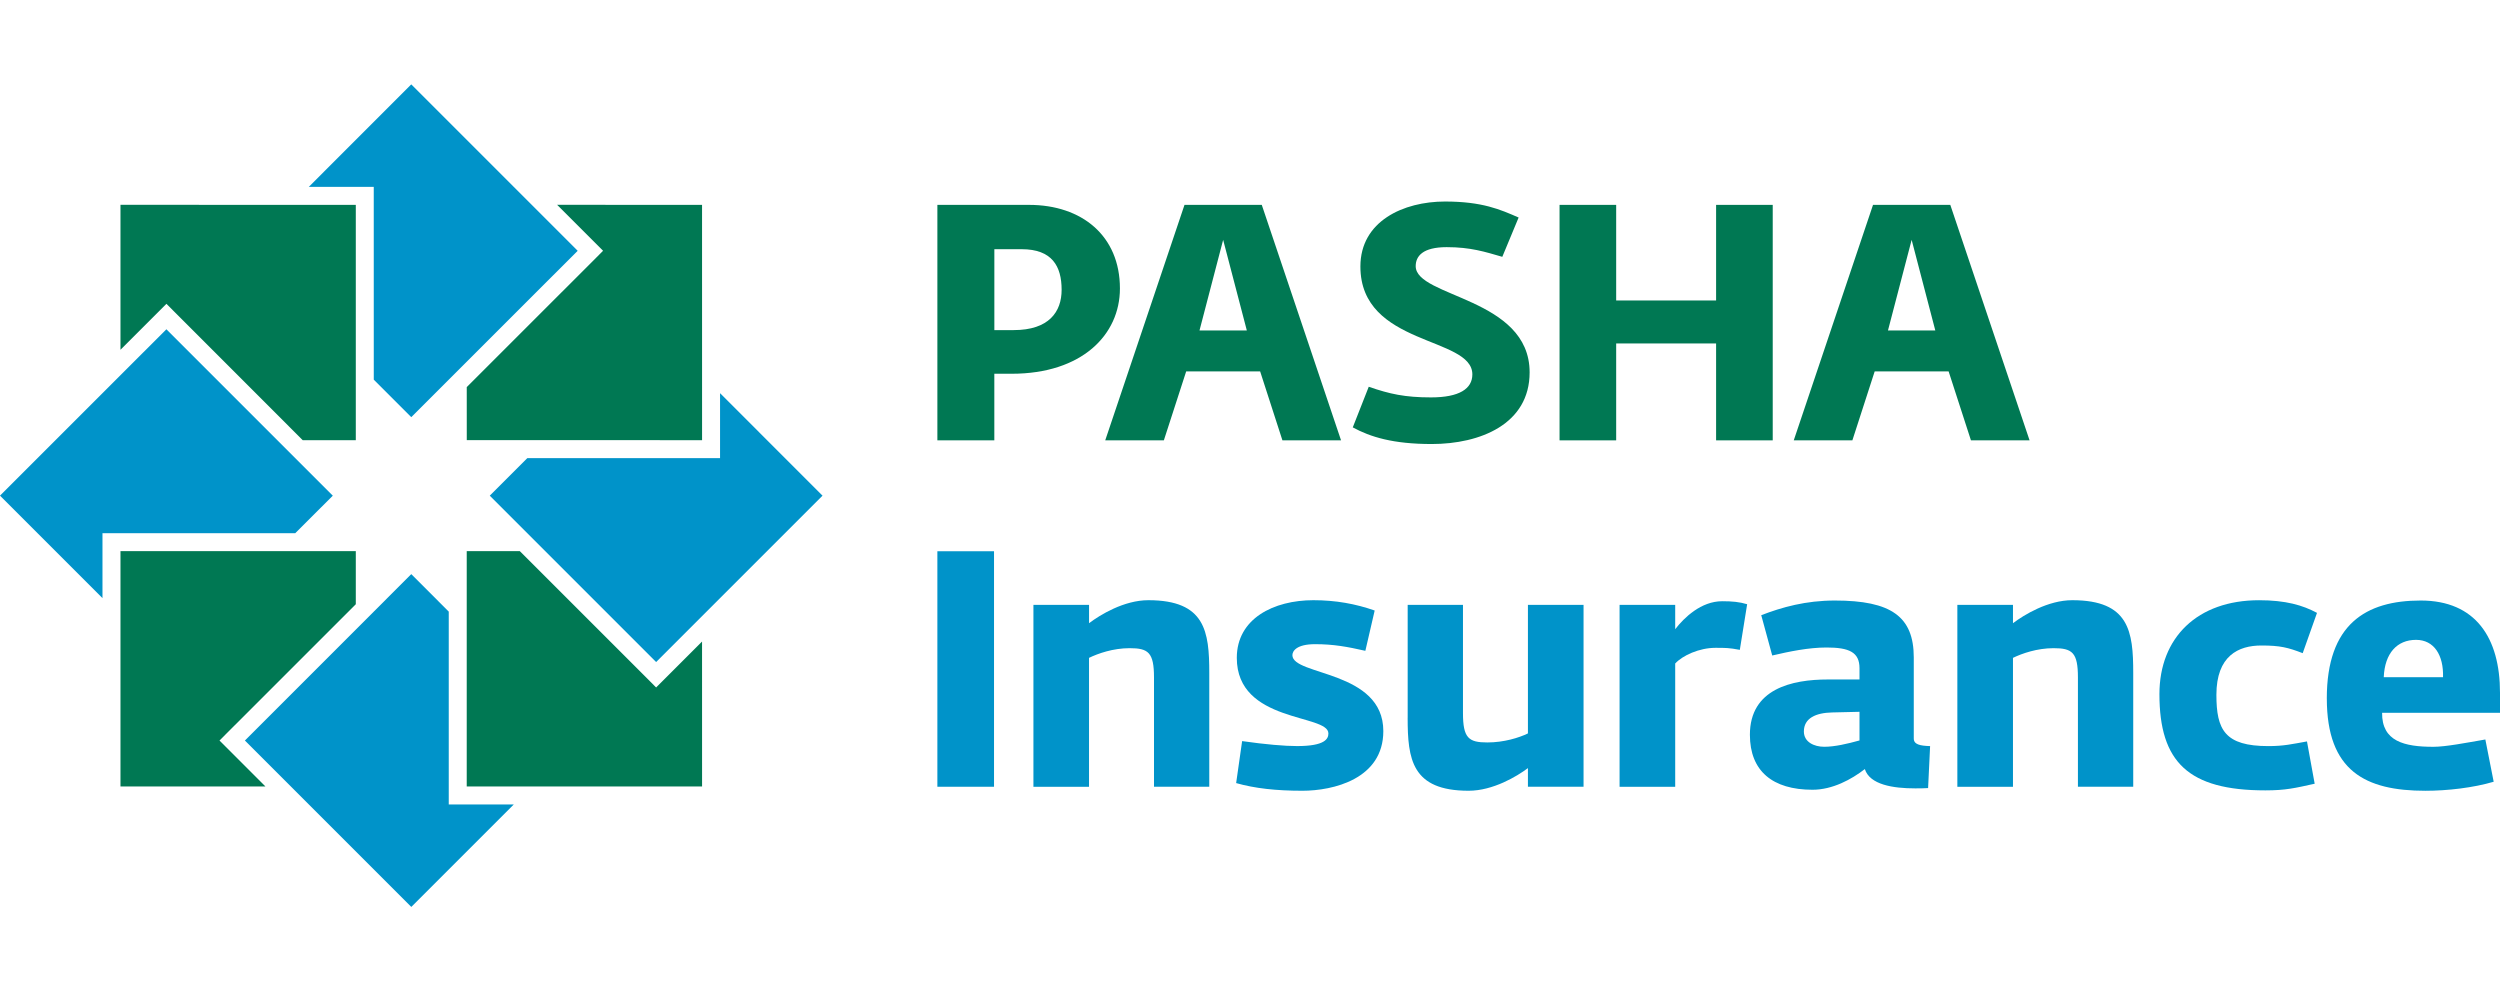 <?xml version="1.0" encoding="UTF-8"?> <svg xmlns="http://www.w3.org/2000/svg" width="100" height="40" viewBox="0 0 100 40" fill="none"><path d="M39.761 22.05H37.495V31.47H39.761V22.05Z" fill="#0093C9"></path><path fill-rule="evenodd" clip-rule="evenodd" d="M41.337 24.195H43.562V24.928C44.002 24.595 44.961 24.008 45.934 24.008C48.212 24.008 48.371 25.261 48.371 26.913V31.47H46.16V27.099C46.16 26.1 45.933 25.927 45.187 25.927C44.52 25.927 43.922 26.14 43.561 26.314V31.471H41.337V24.195H41.337Z" fill="#0093C9"></path><path fill-rule="evenodd" clip-rule="evenodd" d="M49.446 31.323L49.685 29.644C50.631 29.779 51.391 29.843 51.884 29.843C53.002 29.843 53.136 29.552 53.136 29.337C53.136 28.551 49.472 28.925 49.472 26.314C49.472 24.741 50.951 24.008 52.536 24.008C53.428 24.008 54.228 24.154 54.987 24.421L54.614 26.033C53.908 25.873 53.349 25.767 52.602 25.767C51.855 25.767 51.696 26.047 51.696 26.207C51.696 27.034 55.333 26.806 55.333 29.244C55.333 31.163 53.322 31.63 52.096 31.63C51.042 31.63 50.19 31.535 49.444 31.323" fill="#0093C9"></path><path fill-rule="evenodd" clip-rule="evenodd" d="M56.307 28.712V24.195H58.519V28.526C58.519 29.523 58.745 29.698 59.492 29.698C60.158 29.698 60.757 29.511 61.117 29.337V24.195H63.342V31.47H61.117V30.724C60.677 31.056 59.717 31.63 58.745 31.63C56.467 31.63 56.306 30.364 56.306 28.712" fill="#0093C9"></path><path fill-rule="evenodd" clip-rule="evenodd" d="M64.783 24.195H67.008V25.168C67.368 24.702 68.047 24.049 68.886 24.049C69.287 24.049 69.579 24.076 69.886 24.169L69.593 25.994C69.166 25.913 69.02 25.913 68.62 25.913C67.968 25.913 67.301 26.221 67.008 26.54V31.471H64.783V24.195Z" fill="#0093C9"></path><path fill-rule="evenodd" clip-rule="evenodd" d="M69.996 29.391C69.996 27.553 71.675 27.179 73.114 27.179H74.38V26.727C74.38 26.087 73.966 25.9 73.061 25.9C72.341 25.9 71.568 26.061 70.889 26.22L70.45 24.608C71.275 24.288 72.234 24.021 73.394 24.021C75.645 24.021 76.551 24.662 76.551 26.3V29.538C76.551 29.777 76.79 29.831 77.204 29.844L77.124 31.523C76.951 31.535 76.778 31.535 76.605 31.535C75.725 31.535 74.793 31.39 74.593 30.763C74.06 31.177 73.3 31.59 72.501 31.59C70.903 31.59 69.996 30.843 69.996 29.39M74.38 29.618V28.472L73.287 28.498C72.634 28.512 72.155 28.726 72.155 29.259C72.155 29.685 72.568 29.871 72.968 29.871C73.394 29.871 73.9 29.751 74.38 29.618Z" fill="#0093C9"></path><path fill-rule="evenodd" clip-rule="evenodd" d="M78.294 24.195H80.519V24.928C80.959 24.595 81.918 24.008 82.891 24.008C85.169 24.008 85.329 25.261 85.329 26.913V31.47H83.117V27.099C83.117 26.1 82.891 25.927 82.144 25.927C81.478 25.927 80.879 26.14 80.519 26.314V31.471H78.294V24.195Z" fill="#0093C9"></path><path fill-rule="evenodd" clip-rule="evenodd" d="M86.377 27.766C86.377 25.5 87.896 24.009 90.362 24.009C91.428 24.009 92.108 24.208 92.68 24.515L92.108 26.127C91.52 25.899 91.201 25.82 90.455 25.82C89.536 25.82 88.656 26.233 88.656 27.793C88.656 29.191 88.989 29.844 90.735 29.844C91.349 29.844 91.68 29.764 92.279 29.657L92.587 31.349C91.801 31.523 91.428 31.615 90.615 31.615C87.537 31.615 86.377 30.484 86.377 27.766Z" fill="#0093C9"></path><path fill-rule="evenodd" clip-rule="evenodd" d="M93.072 27.939C93.072 24.968 94.631 24.021 96.829 24.021C99.026 24.021 100 25.514 100 27.713V28.512H95.284C95.27 29.658 96.177 29.872 97.336 29.872C97.829 29.872 98.654 29.711 99.414 29.579L99.747 31.27C98.934 31.511 97.895 31.631 97.016 31.631C94.618 31.631 93.073 30.845 93.073 27.94M97.721 27.087C97.748 26.207 97.362 25.594 96.642 25.594C95.883 25.594 95.39 26.127 95.35 27.087H97.721Z" fill="#0093C9"></path><path fill-rule="evenodd" clip-rule="evenodd" d="M37.495 8.195H41.159C43.278 8.195 44.797 9.434 44.797 11.54C44.797 13.391 43.278 14.95 40.467 14.95H39.773V17.614H37.495V8.195H37.495ZM40.546 13.204C41.959 13.204 42.465 12.472 42.465 11.593C42.465 10.646 42.08 9.968 40.867 9.968H39.774V13.204H40.547L40.546 13.204Z" fill="#007853"></path><path fill-rule="evenodd" clip-rule="evenodd" d="M54.111 17.095L54.75 15.47C55.589 15.762 56.203 15.896 57.241 15.896C58.374 15.896 58.894 15.55 58.894 14.976C58.894 13.444 54.416 13.857 54.416 10.659C54.416 8.847 56.136 8.061 57.801 8.061C59.293 8.061 60.013 8.381 60.745 8.701L60.092 10.273C59.4 10.073 58.826 9.886 57.867 9.886C56.909 9.886 56.628 10.247 56.628 10.646C56.628 11.898 61.185 11.898 61.185 14.896C61.185 16.962 59.213 17.761 57.268 17.761C55.723 17.761 54.817 17.48 54.111 17.095" fill="#007853"></path><path fill-rule="evenodd" clip-rule="evenodd" d="M62.382 8.195H64.647V12.019H68.644V8.195H70.909V17.614H68.644V13.738H64.647V17.614H62.382V8.195Z" fill="#007853"></path><path fill-rule="evenodd" clip-rule="evenodd" d="M78.012 8.195H74.921L71.75 17.614H74.095L74.987 14.857H77.945L78.838 17.614H81.183L78.012 8.195ZM75.519 13.218L76.466 9.594L77.412 13.218H75.519Z" fill="#007853"></path><path fill-rule="evenodd" clip-rule="evenodd" d="M50.471 8.195H47.38L44.209 17.614H46.554L47.447 14.857H50.406L51.297 17.614H53.642L50.471 8.195H50.471ZM47.98 13.218L48.926 9.594L49.873 13.218H47.98Z" fill="#007853"></path><path fill-rule="evenodd" clip-rule="evenodd" d="M22.285 8.193L28.082 8.194L28.083 17.607L18.671 17.605L18.67 15.484L23.869 10.286L24.123 10.031L22.285 8.193Z" fill="#007853"></path><path fill-rule="evenodd" clip-rule="evenodd" d="M16.45 3.375L23.107 10.032L16.451 16.686L14.951 15.186L14.95 7.474H12.353L16.45 3.375Z" fill="#0093C9"></path><path fill-rule="evenodd" clip-rule="evenodd" d="M4.819 8.193V13.991L6.402 12.408L6.657 12.153L12.108 17.607H14.232L14.232 8.194L4.819 8.193Z" fill="#007853"></path><path fill-rule="evenodd" clip-rule="evenodd" d="M0 19.826L6.656 13.171L13.312 19.827L11.811 21.327H4.099V23.925L0 19.826Z" fill="#0093C9"></path><path fill-rule="evenodd" clip-rule="evenodd" d="M4.819 31.459V22.045L14.232 22.046L14.232 24.169L9.033 29.367L8.78 29.622L9.034 29.875L10.616 31.458L4.819 31.459Z" fill="#007853"></path><path fill-rule="evenodd" clip-rule="evenodd" d="M16.452 36.277L9.796 29.621L16.451 22.965L17.95 24.465V32.178H20.552L16.452 36.277Z" fill="#0093C9"></path><path fill-rule="evenodd" clip-rule="evenodd" d="M28.083 31.459L18.669 31.458V22.046L20.793 22.046L25.992 27.244L26.245 27.499L26.5 27.244L28.082 25.662L28.083 31.459Z" fill="#007853"></path><path fill-rule="evenodd" clip-rule="evenodd" d="M26.245 26.482L19.591 19.827L21.092 18.326H28.802V15.727L32.901 19.827L26.245 26.482Z" fill="#0093C9"></path></svg> 